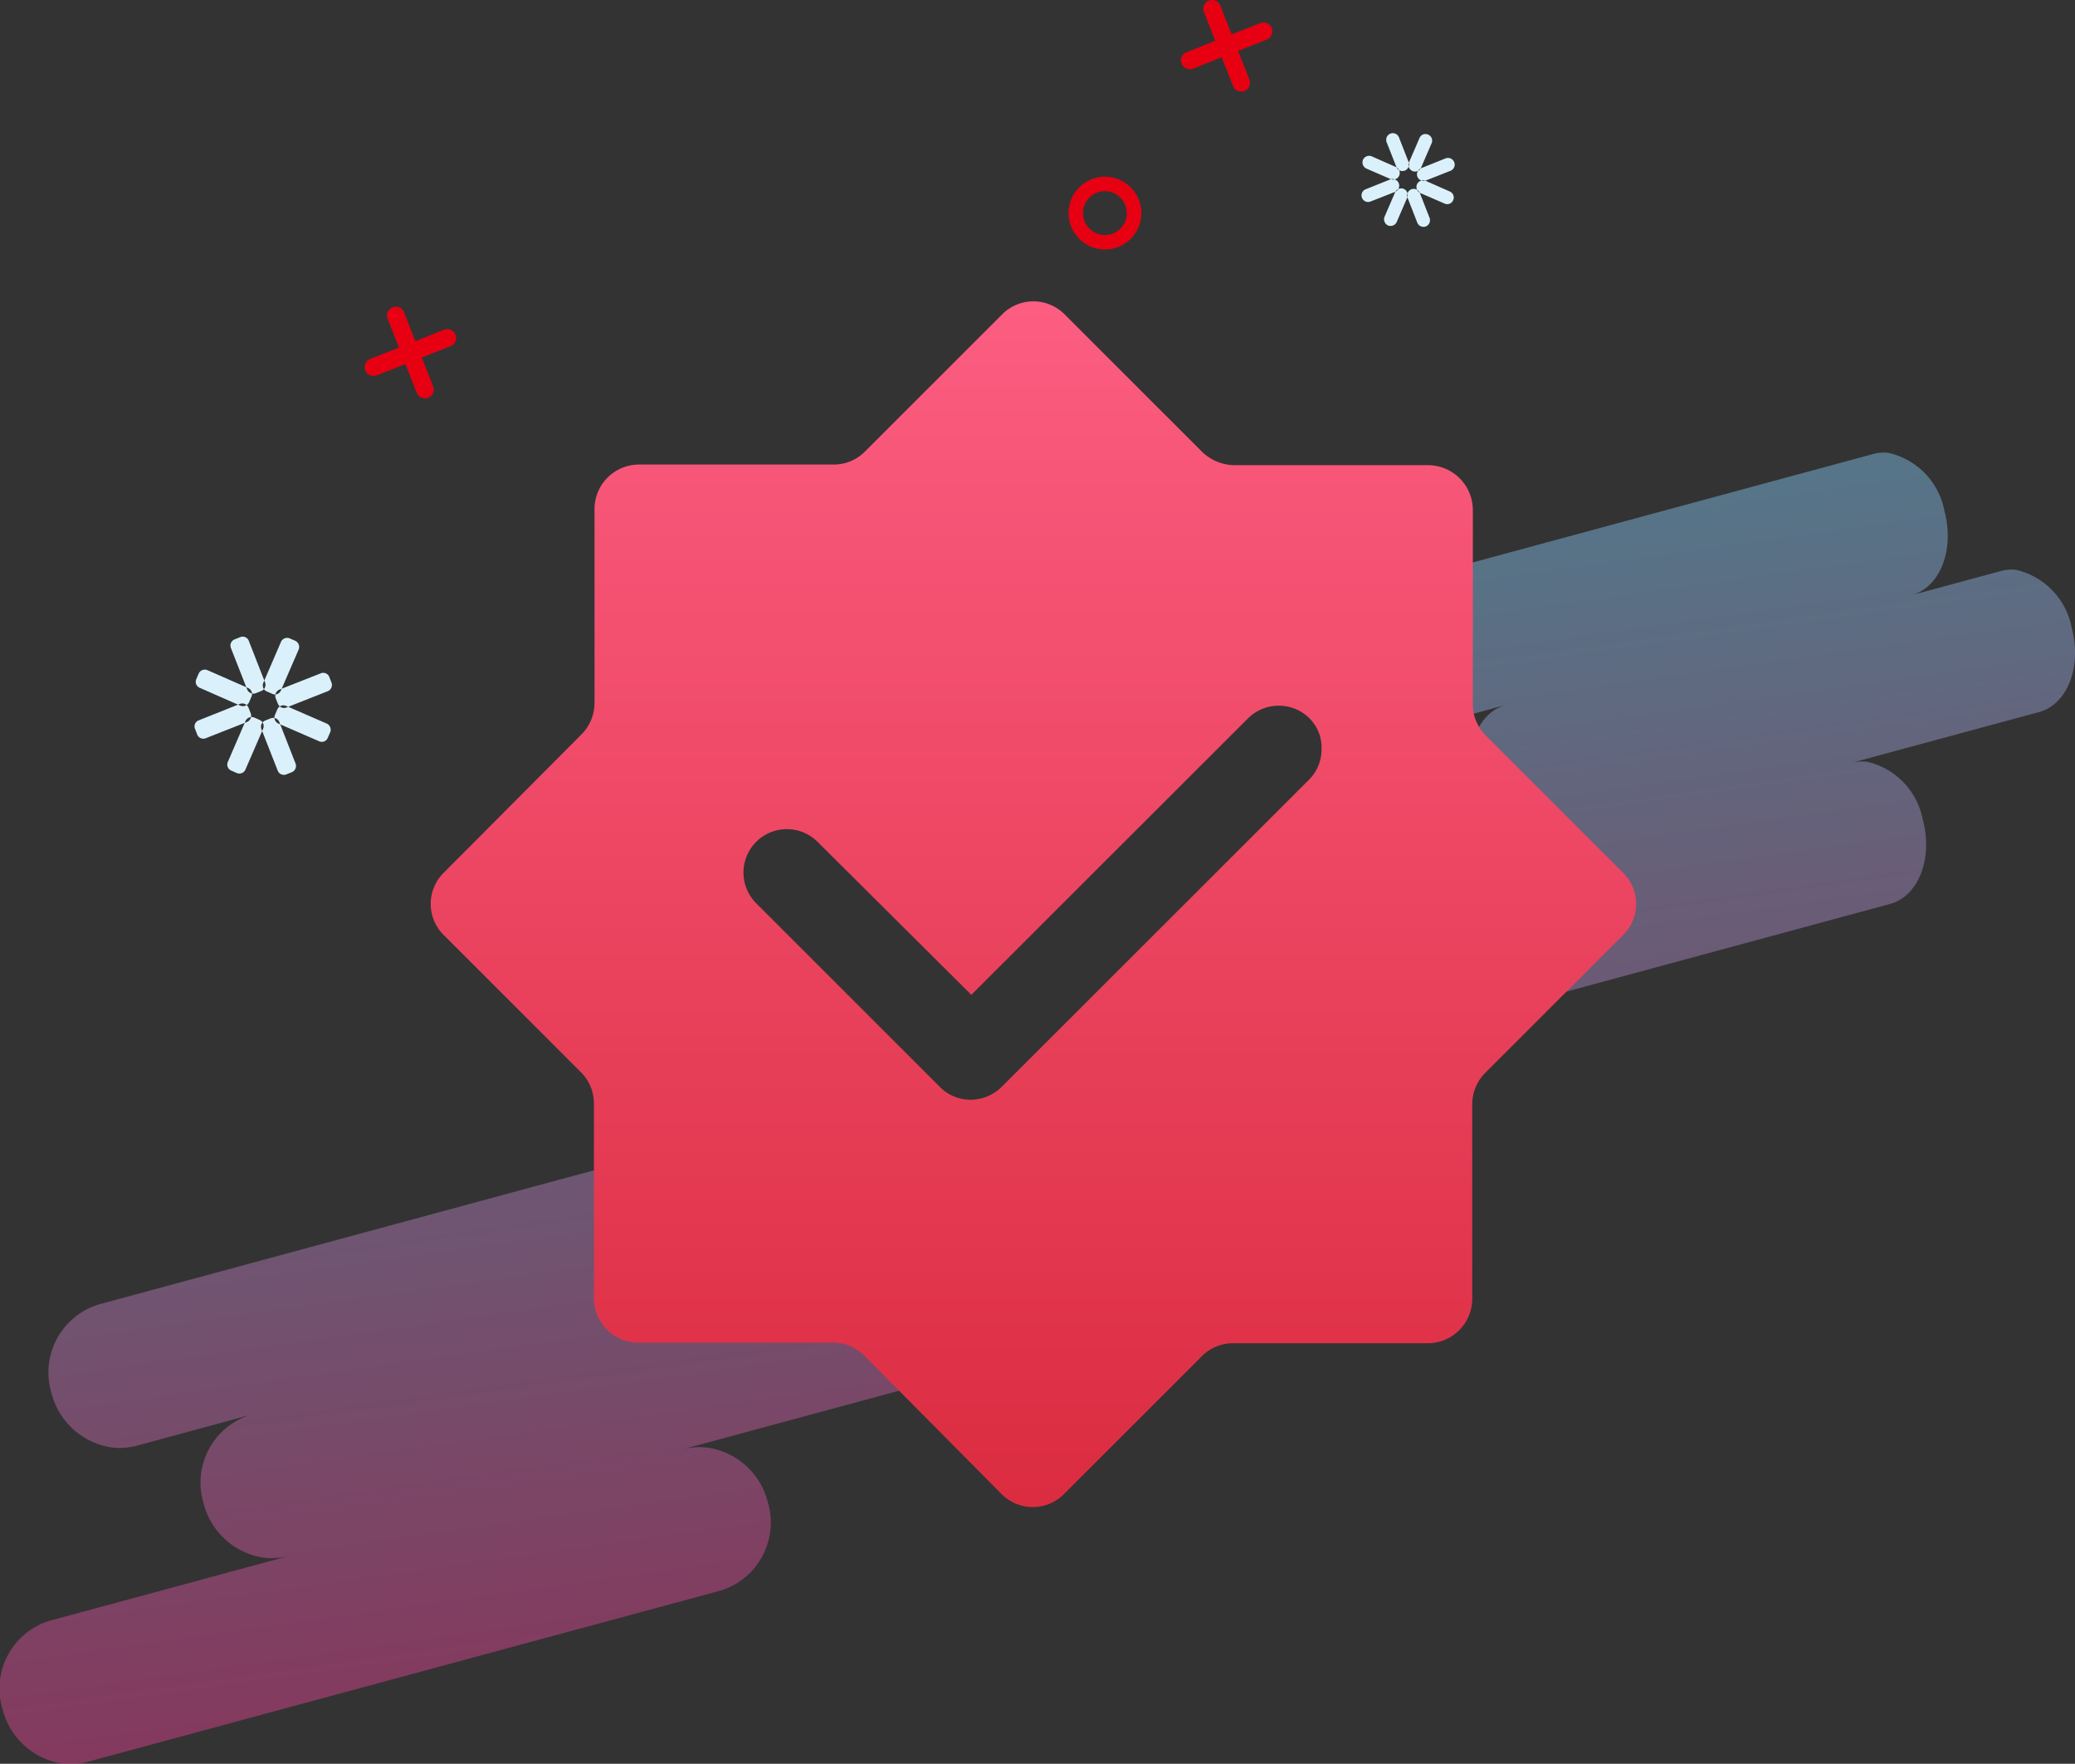 <svg id="组_330" data-name="组 330" xmlns="http://www.w3.org/2000/svg" xmlns:xlink="http://www.w3.org/1999/xlink" width="103.282" height="87.78" viewBox="0 0 103.282 87.78">
  <rect x="0" y="0" width="103.282" height="87.78" fill="#333333" stroke="none"/>
<defs>
    <style>
      .cls-1, .cls-2, .cls-3, .cls-4 {
        fill-rule: evenodd;
      }

      .cls-1 {
        opacity: 0.46;
        fill: url(#linear-gradient);
      }

      .cls-2 {
        fill: #e60012;
      }

      .cls-3 {
        fill: #daf1fb;
      }

      .cls-4 {
        fill: url(#linear-gradient-2);
      }
    </style>
    <linearGradient id="linear-gradient" x1="278.618" y1="3126.53" x2="287.788" y2="3191.78" gradientUnits="userSpaceOnUse">
      <stop offset="0" stop-color="#71d3f8"/>
      <stop offset="1" stop-color="#f12d81"/>
    </linearGradient>
    <linearGradient id="linear-gradient-2" x1="283.015" y1="3179" x2="283.015" y2="3119" gradientUnits="userSpaceOnUse">
      <stop offset="0" stop-color="#db2c40"/>
      <stop offset="1" stop-color="#fc5d81"/>
    </linearGradient>
  </defs>
  <path id="形状_830_拷贝_3" data-name="形状 830 拷贝 3" class="cls-1" d="M269.173,3160.3a3.282,3.282,0,0,0-1.2.09l-31.5,8.53a3.54,3.54,0,0,0-2.349,4.41,3.639,3.639,0,0,0,3.042,2.71,3.285,3.285,0,0,0,1.2-.09l5.677-1.54a3.529,3.529,0,0,0-2.349,4.4,3.637,3.637,0,0,0,3.042,2.72,3.515,3.515,0,0,0,1.2-.09l-11.9,3.22a3.528,3.528,0,0,0-2.348,4.4,3.636,3.636,0,0,0,3.041,2.72,3.29,3.29,0,0,0,1.2-.1l31.5-8.52a3.54,3.54,0,0,0,2.348-4.41,3.625,3.625,0,0,0-3.042-2.71,3.278,3.278,0,0,0-1.2.09l11.9-3.22a3.538,3.538,0,0,0,2.348-4.41,3.638,3.638,0,0,0-3.042-2.71,3.278,3.278,0,0,0-1.2.09l-5.677,1.54a3.539,3.539,0,0,0,2.348-4.41,3.638,3.638,0,0,0-3.041-2.71m56.4-33.76a1.928,1.928,0,0,0-.755.05l-24.632,6.67c-1.424.39-2.154,2.27-1.63,4.21a3.654,3.654,0,0,0,2.771,2.87,2.137,2.137,0,0,0,.755-0.05l4.439-1.21c-1.423.39-2.153,2.28-1.629,4.22a3.667,3.667,0,0,0,2.77,2.87,1.932,1.932,0,0,0,.755-0.06l-9.308,2.52c-1.424.39-2.154,2.27-1.63,4.21a3.654,3.654,0,0,0,2.77,2.87,2.141,2.141,0,0,0,.756-0.05l24.632-6.67c1.424-.39,2.153-2.27,1.63-4.21a3.654,3.654,0,0,0-2.771-2.87,2.137,2.137,0,0,0-.755.05l9.309-2.52c1.423-.38,2.153-2.27,1.629-4.21a3.651,3.651,0,0,0-2.77-2.87,1.932,1.932,0,0,0-.755.06l-4.44,1.2c1.424-.39,2.153-2.27,1.63-4.21a3.654,3.654,0,0,0-2.771-2.87" transform="translate(-231.562 -3104)"/>
  <path id="形状_831_拷贝_3" data-name="形状 831 拷贝 3" class="cls-2" d="M287.225,3116.29a1.811,1.811,0,1,1,1.02-2.35A1.807,1.807,0,0,1,287.225,3116.29Zm-1.061-2.7a1.09,1.09,0,1,0,1.408.62A1.088,1.088,0,0,0,286.164,3113.59Zm-32.5,6.82-1.428.57-0.563-1.44a0.44,0.44,0,0,0-.816.33l0.563,1.43-1.428.56a0.442,0.442,0,0,0-.248.57,0.436,0.436,0,0,0,.569.25l1.428-.56,0.563,1.43a0.44,0.44,0,0,0,.816-0.33l-0.563-1.43,1.429-.56A0.44,0.44,0,0,0,253.665,3120.41Zm40.63-15.26-1.428.56-0.563-1.43a0.434,0.434,0,0,0-.568-0.25,0.442,0.442,0,0,0-.248.57l0.563,1.43-1.428.57a0.439,0.439,0,0,0-.248.57,0.453,0.453,0,0,0,.569.25l1.428-.57,0.563,1.43a0.438,0.438,0,1,0,.816-0.32l-0.562-1.43,1.428-.56a0.442,0.442,0,0,0,.247-0.57A0.435,0.435,0,0,0,294.3,3105.15Z" transform="translate(-231.562 -3104)"/>
  <path id="形状_832_拷贝_3" data-name="形状 832 拷贝 3" class="cls-3" d="M301.488,3112.49h0a0.326,0.326,0,0,1-.425-0.19l-0.481-1.22a0.333,0.333,0,0,1,.185-0.43h0a0.329,0.329,0,0,1,.425.18l0.481,1.23A0.334,0.334,0,0,1,301.488,3112.49Zm0.376,0.02h0a0.328,0.328,0,0,1-.17-0.43l0.523-1.21a0.319,0.319,0,0,1,.432-0.17h0a0.325,0.325,0,0,1,.17.43l-0.523,1.21A0.327,0.327,0,0,1,301.864,3112.51Zm0.251,0.29h0a0.33,0.33,0,0,1,.184-0.43l1.221-.49a0.334,0.334,0,0,1,.425.19h0a0.333,0.333,0,0,1-.184.43l-1.221.48A0.329,0.329,0,0,1,302.115,3112.8Zm-0.023.37h0a0.336,0.336,0,0,1,.432-0.17l1.2,0.53a0.325,0.325,0,0,1,.17.43h0a0.318,0.318,0,0,1-.431.17l-1.2-.52A0.339,0.339,0,0,1,302.092,3113.17Zm-0.281.25h0a0.334,0.334,0,0,1,.425.19l0.481,1.23a0.335,0.335,0,0,1-.185.43h0a0.334,0.334,0,0,1-.425-0.19l-0.481-1.23A0.333,0.333,0,0,1,301.811,3113.42Zm-0.377-.02h0a0.338,0.338,0,0,1,.17.44l-0.523,1.21a0.335,0.335,0,0,1-.431.17h0a0.338,0.338,0,0,1-.17-0.44l0.523-1.21A0.335,0.335,0,0,1,301.434,3113.4Zm-0.25-.28h0a0.334,0.334,0,0,1-.185.43l-1.221.48a0.326,0.326,0,0,1-.425-0.19h0a0.323,0.323,0,0,1,.185-0.42l1.221-.49A0.334,0.334,0,0,1,301.184,3113.12Zm0.022-.38h0a0.326,0.326,0,0,1-.431.17l-1.2-.52a0.339,0.339,0,0,1-.17-0.44h0a0.336,0.336,0,0,1,.432-0.17l1.2,0.53A0.325,0.325,0,0,1,301.206,3112.74Zm-56.638,25.65-0.278.11a0.334,0.334,0,0,1-.425-0.19l-0.81-2.06a0.331,0.331,0,0,1,.185-0.43l0.278-.11a0.322,0.322,0,0,1,.426.18l0.809,2.07A0.333,0.333,0,0,1,244.568,3138.39Zm0.546,0.14-0.274-.12a0.325,0.325,0,0,1-.17-0.43l0.88-2.04a0.336,0.336,0,0,1,.432-0.17l0.274,0.12a0.339,0.339,0,0,1,.17.44l-0.881,2.03A0.318,0.318,0,0,1,245.114,3138.53Zm0.282,0.5-0.11-.28a0.335,0.335,0,0,1,.185-0.43l2.055-.81a0.322,0.322,0,0,1,.426.18l0.109,0.28a0.334,0.334,0,0,1-.185.43l-2.055.81A0.321,0.321,0,0,1,245.4,3139.03Zm-0.147.55,0.119-.28a0.327,0.327,0,0,1,.432-0.17l2.025,0.88a0.338,0.338,0,0,1,.17.44l-0.119.27a0.318,0.318,0,0,1-.431.17l-2.026-.88A0.328,0.328,0,0,1,245.249,3139.58Zm-0.489.28,0.278-.11a0.329,0.329,0,0,1,.425.18l0.81,2.07a0.335,0.335,0,0,1-.185.43l-0.278.11a0.327,0.327,0,0,1-.426-0.19l-0.809-2.06A0.333,0.333,0,0,1,244.76,3139.86Zm-0.546-.15,0.274,0.12a0.336,0.336,0,0,1,.17.44l-0.88,2.03a0.327,0.327,0,0,1-.432.17l-0.274-.12a0.325,0.325,0,0,1-.17-0.43l0.88-2.04A0.336,0.336,0,0,1,244.214,3139.71Zm-0.282-.49,0.109,0.28a0.333,0.333,0,0,1-.184.43l-2.055.81a0.327,0.327,0,0,1-.426-0.19l-0.109-.28a0.322,0.322,0,0,1,.185-0.42l2.054-.82A0.335,0.335,0,0,1,243.932,3139.22Zm0.147-.55-0.12.28a0.335,0.335,0,0,1-.431.17l-2.026-.89a0.325,0.325,0,0,1-.17-0.43l0.12-.28a0.335,0.335,0,0,1,.431-0.17l2.026,0.89A0.325,0.325,0,0,1,244.079,3138.67Z" transform="translate(-231.562 -3104)"/>
  <path id="形状_837" data-name="形状 837" class="cls-4" d="M312.343,3150.54l-6.841,6.84a2.227,2.227,0,0,0-.66,1.56v9.69a2.216,2.216,0,0,1-2.221,2.22h-9.692a2.179,2.179,0,0,0-1.56.66l-6.841,6.84a2.191,2.191,0,0,1-3.12,0l-6.812-6.87a2.231,2.231,0,0,0-1.56-.66h-9.692a2.215,2.215,0,0,1-2.22-2.22v-9.69a2.179,2.179,0,0,0-.66-1.56l-6.811-6.81a2.179,2.179,0,0,1,0-3.11l6.841-6.87a2.231,2.231,0,0,0,.66-1.56v-9.66a2.215,2.215,0,0,1,2.22-2.22h9.692a2.179,2.179,0,0,0,1.56-.66l6.812-6.81a2.191,2.191,0,0,1,3.12,0l6.841,6.84a2.369,2.369,0,0,0,1.561.66h9.691a2.235,2.235,0,0,1,2.221,2.22v9.69a2.175,2.175,0,0,0,.66,1.56l6.841,6.84a2.17,2.17,0,0,1-.03,3.08h0Zm-15.6-10.79a2.174,2.174,0,0,0-3.061,0l-13.772,13.76-7.681-7.64a2.161,2.161,0,0,0-3.061,3.05l9.182,9.18a2.132,2.132,0,0,0,1.53.63,2.211,2.211,0,0,0,1.531-.63l15.3-15.29a2.132,2.132,0,0,0,.63-1.53,2.057,2.057,0,0,0-.6-1.53h0Zm0,0" transform="translate(-231.562 -3104)"/>
</svg>
